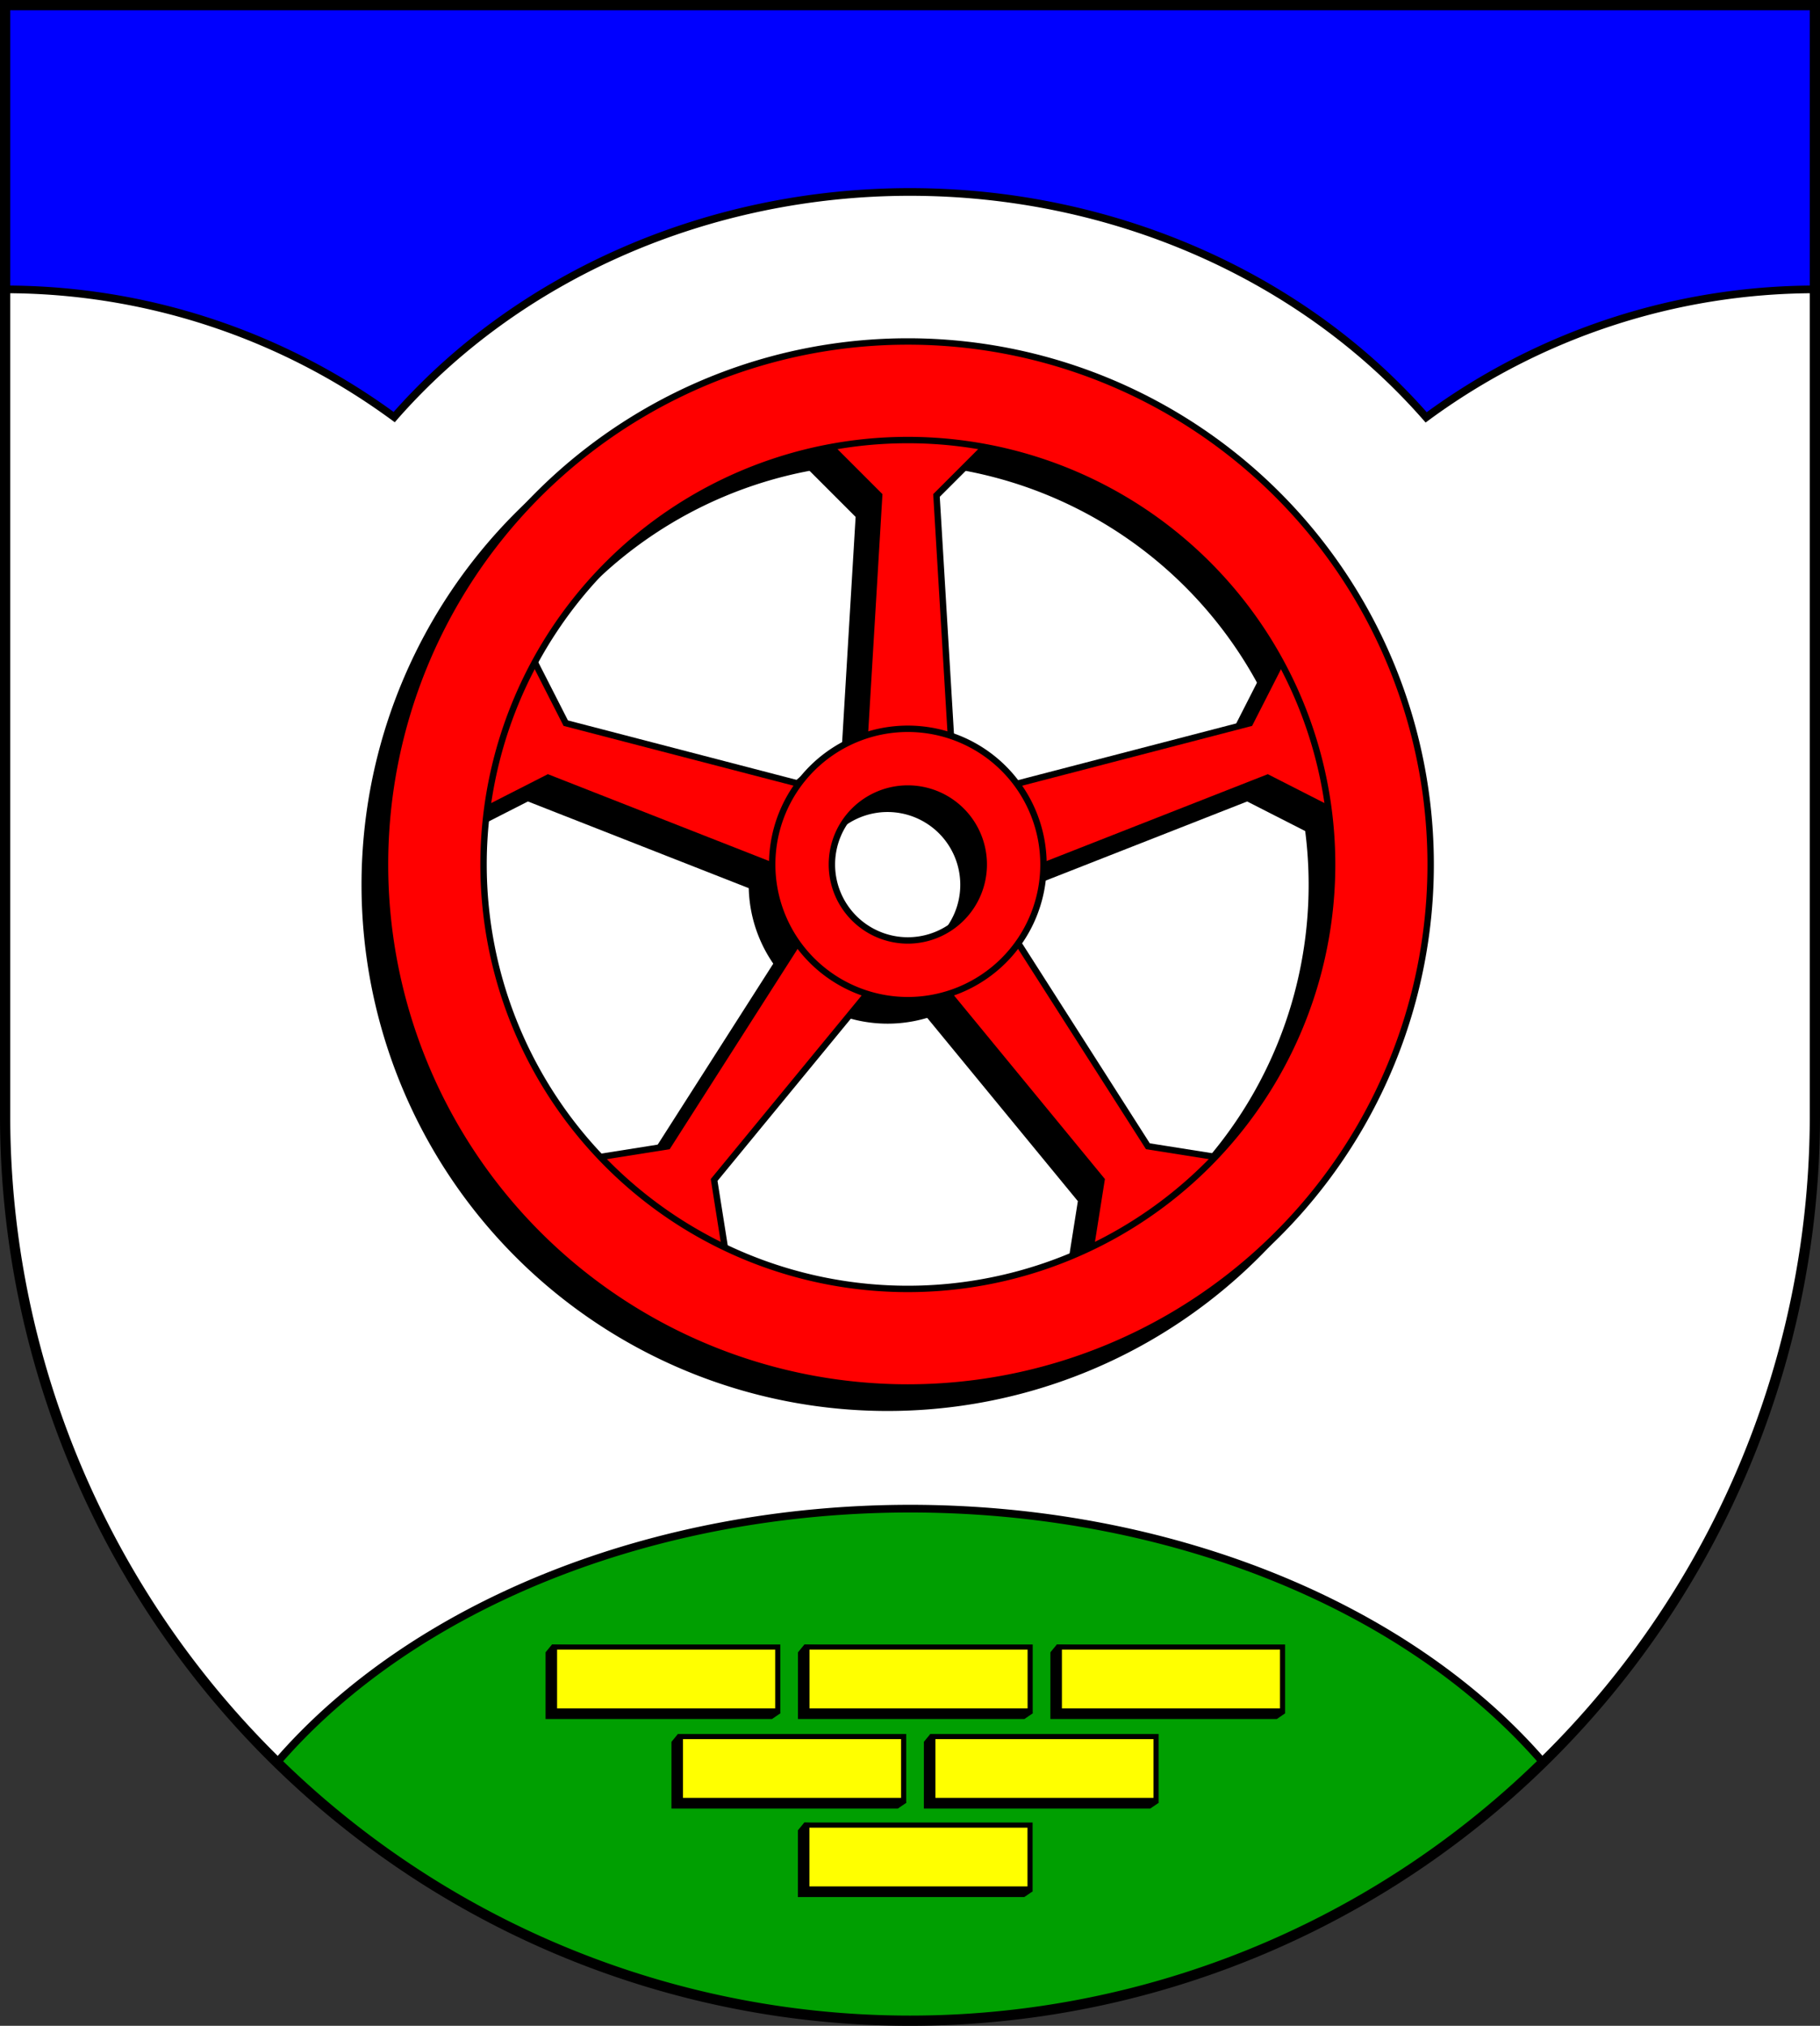 <?xml version="1.0" encoding="UTF-8" standalone="no"?>
<!-- Created with Inkscape (http://www.inkscape.org/) -->

<svg
   width="142.378mm"
   height="158.424mm"
   viewBox="0 0 142.378 158.424"
   version="1.1"
   id="svg3360"
   inkscape:version="1.2.2 (732a01da63, 2022-12-09)"
   sodipodi:docname="DEU Hennstedt (Steinburg) COA.svg"
   xmlns:inkscape="http://www.inkscape.org/namespaces/inkscape"
   xmlns:sodipodi="http://sodipodi.sourceforge.net/DTD/sodipodi-0.dtd"
   xmlns="http://www.w3.org/2000/svg"
   xmlns:svg="http://www.w3.org/2000/svg">
  <rect x="0" y="0" width="142.378" height="158.424" fill="#333333" stroke="none"/>
  <sodipodi:namedview
     id="namedview3362"
     pagecolor="#ffffff"
     bordercolor="#666666"
     borderopacity="1.0"
     inkscape:showpageshadow="2"
     inkscape:pageopacity="0.0"
     inkscape:pagecheckerboard="0"
     inkscape:deskcolor="#d1d1d1"
     inkscape:document-units="mm"
     showgrid="false"
     inkscape:zoom="0.89396905"
     inkscape:cx="269.58428"
     inkscape:cy="300.34597"
     inkscape:current-layer="layer1" />
  <defs
     id="defs3357" />
  <g
     inkscape:label="Ebene 1"
     inkscape:groupmode="layer"
     id="layer1"
     transform="translate(-534.137,-74.322)">
    <g
       id="g3247"
       transform="translate(504.098,3.618)">
      <path
         id="path2394"
         style="fill:#0000ff;stroke:none;stroke-width:0.8;stroke-linecap:round;stroke-dasharray:none"
         d="m 30.439,71.104 v 86.835 a 70.789,70.789 0 0 0 70.789,70.789 70.789,70.789 0 0 0 70.789,-70.789 V 71.104 Z" />
      <path
         id="path2513"
         style="fill:#ffffff;stroke:#000000;stroke-width:0.6;stroke-linecap:round;stroke-dasharray:none"
         d="m 101.229,85.716 c -15.74,0.003 -30.611,6.491 -40.353,17.606 -8.822,-6.487 -19.486,-9.986 -30.436,-9.988 v 64.604 a 70.789,70.789 0 0 0 70.789,70.789 70.789,70.789 0 0 0 70.789,-70.789 V 93.334 c -10.944,0.013 -21.598,3.519 -30.41,10.008 -9.743,-11.129 -24.626,-17.625 -40.379,-17.626 z" />
      <path
         id="path2575"
         style="fill:#009f01;fill-opacity:1;stroke:#000000;stroke-width:0.6;stroke-linecap:round;stroke-dasharray:none"
         d="m 101.229,188.684 a 58.406,42.203 0 0 0 -49.484,19.812 70.789,70.789 0 0 0 49.483,20.232 70.789,70.789 0 0 0 49.494,-20.242 58.406,42.203 0 0 0 -49.494,-19.802 z" />
      <path
         id="path3201"
         style="fill:none;stroke:#000000;stroke-width:0.8;stroke-linecap:round;stroke-dasharray:none"
         d="m 30.439,71.104 v 86.835 a 70.789,70.789 0 0 0 70.789,70.789 70.789,70.789 0 0 0 70.789,-70.789 V 71.104 Z" />
      <g
         id="g2039"
         transform="translate(-375.24,49.489)">
        <g
           id="g2019"
           transform="translate(139.013,-54.475)"
           style="fill:#000000;stroke:#000000">
          <g
             id="g2013"
             style="fill:#000000;stroke:#000000">
            <path
               id="path2003"
               style="fill:#000000;stroke:#000000;stroke-width:0.5;stroke-linecap:round;stroke-dasharray:none"
               d="m 335.698,106.852 -8.809,2.596 6.568,6.568 -1.298,21.669 h 3.539 3.54 l -1.298,-21.669 6.568,-6.568 z"
               inkscape:transform-center-x="0.00022411917"
               inkscape:transform-center-y="-22.613115" />
            <path
               id="path2005"
               style="fill:#000000;stroke:#000000;stroke-width:0.5;stroke-linecap:round;stroke-dasharray:none"
               d="m 371.866,133.13 -5.191,-7.576 -4.216,8.276 -21.01,5.462 1.094,3.366 1.094,3.367 20.208,-7.931 8.276,4.217 z"
               inkscape:transform-center-x="-21.086206"
               inkscape:transform-center-y="-9.09276" />
            <path
               id="path2007"
               style="fill:#000000;stroke:#000000;stroke-width:0.5;stroke-linecap:round;stroke-dasharray:none"
               d="m 358.051,175.648 5.601,-7.278 -9.174,-1.453 -11.687,-18.294 -2.863,2.08 -2.864,2.081 13.787,16.768 -1.453,9.174 z"
               inkscape:transform-center-x="-14.660511"
               inkscape:transform-center-y="18.793085" />
            <path
               id="path2009"
               style="fill:#000000;stroke:#000000;stroke-width:0.5;stroke-linecap:round;stroke-dasharray:none"
               d="m 313.345,175.649 8.653,3.078 -1.453,-9.174 13.787,-16.768 -2.863,-2.08 -2.864,-2.081 -11.687,18.294 -9.174,1.453 z"
               inkscape:transform-center-x="14.660364"
               inkscape:transform-center-y="18.793185" />
            <path
               id="path2011"
               style="fill:#000000;stroke:#000000;stroke-width:0.5;stroke-linecap:round;stroke-dasharray:none"
               d="m 299.53,133.13 -0.254,9.18 8.276,-4.217 20.208,7.931 1.094,-3.366 1.094,-3.367 -21.01,-5.462 -4.217,-8.276 z"
               inkscape:transform-center-x="21.086259"
               inkscape:transform-center-y="-9.092585" />
          </g>
          <path
             id="path2015"
             style="fill:#000000;stroke:#000000;stroke-width:0.5;stroke-linecap:round;stroke-dasharray:none"
             d="m 335.698,103.981 a 40.9,40.9 0 0 0 -40.9,40.901 40.9,40.9 0 0 0 40.9,40.9 40.9,40.9 0 0 0 40.901,-40.9 40.9,40.9 0 0 0 -40.901,-40.901 z m 0,7.709 a 33.192,33.192 0 0 1 33.192,33.192 33.192,33.192 0 0 1 -33.192,33.192 33.192,33.192 0 0 1 -33.192,-33.192 33.192,33.192 0 0 1 33.192,-33.192 z" />
          <path
             id="path2017"
             style="fill:#000000;stroke:#000000;stroke-width:0.5;stroke-linecap:round;stroke-dasharray:none"
             d="m 335.698,134.27 a 10.612,10.612 0 0 0 -10.611,10.612 10.612,10.612 0 0 0 10.611,10.611 10.612,10.612 0 0 0 10.612,-10.611 10.612,10.612 0 0 0 -10.612,-10.612 z m 0,4.672 a 5.94,5.94 0 0 1 5.94,5.94 5.94,5.94 0 0 1 -5.94,5.94 5.94,5.94 0 0 1 -5.94,-5.94 5.94,5.94 0 0 1 5.94,-5.94 z" />
        </g>
        <g
           id="g2001"
           transform="translate(140.6,-56.062)"
           style="stroke:#000000">
          <g
             id="g1991"
             style="stroke:#000000">
            <path
               id="path1762"
               style="fill:#ff0000;stroke:#000000;stroke-width:0.5;stroke-linecap:round;stroke-dasharray:none"
               d="m 335.698,106.852 -8.809,2.596 6.568,6.568 -1.298,21.669 h 3.539 3.54 l -1.298,-21.669 6.568,-6.568 z"
               inkscape:transform-center-x="0.00022411917"
               inkscape:transform-center-y="-22.613115" />
            <path
               id="path1917"
               style="fill:#ff0000;stroke:#000000;stroke-width:0.5;stroke-linecap:round;stroke-dasharray:none"
               d="m 371.866,133.13 -5.191,-7.576 -4.216,8.276 -21.01,5.462 1.094,3.366 1.094,3.367 20.208,-7.931 8.276,4.217 z"
               inkscape:transform-center-x="-21.086206"
               inkscape:transform-center-y="-9.09276" />
            <path
               id="path1919"
               style="fill:#ff0000;stroke:#000000;stroke-width:0.5;stroke-linecap:round;stroke-dasharray:none"
               d="m 358.051,175.648 5.601,-7.278 -9.174,-1.453 -11.687,-18.294 -2.863,2.08 -2.864,2.081 13.787,16.768 -1.453,9.174 z"
               inkscape:transform-center-x="-14.660511"
               inkscape:transform-center-y="18.793085" />
            <path
               id="path1921"
               style="fill:#ff0000;stroke:#000000;stroke-width:0.5;stroke-linecap:round;stroke-dasharray:none"
               d="m 313.345,175.649 8.653,3.078 -1.453,-9.174 13.787,-16.768 -2.863,-2.08 -2.864,-2.081 -11.687,18.294 -9.174,1.453 z"
               inkscape:transform-center-x="14.660364"
               inkscape:transform-center-y="18.793185" />
            <path
               id="path1923"
               style="fill:#ff0000;stroke:#000000;stroke-width:0.5;stroke-linecap:round;stroke-dasharray:none"
               d="m 299.53,133.13 -0.254,9.18 8.276,-4.217 20.208,7.931 1.094,-3.366 1.094,-3.367 -21.01,-5.462 -4.217,-8.276 z"
               inkscape:transform-center-x="21.086259"
               inkscape:transform-center-y="-9.092585" />
          </g>
          <path
             id="path1640"
             style="fill:#ff0000;stroke:#000000;stroke-width:0.5;stroke-linecap:round;stroke-dasharray:none"
             d="m 335.698,103.981 a 40.9,40.9 0 0 0 -40.9,40.901 40.9,40.9 0 0 0 40.9,40.9 40.9,40.9 0 0 0 40.901,-40.9 40.9,40.9 0 0 0 -40.901,-40.901 z m 0,7.709 a 33.192,33.192 0 0 1 33.192,33.192 33.192,33.192 0 0 1 -33.192,33.192 33.192,33.192 0 0 1 -33.192,-33.192 33.192,33.192 0 0 1 33.192,-33.192 z" />
          <path
             id="circle1702"
             style="fill:#ff0000;stroke:#000000;stroke-width:0.5;stroke-linecap:round;stroke-dasharray:none"
             d="m 335.698,134.27 a 10.612,10.612 0 0 0 -10.611,10.612 10.612,10.612 0 0 0 10.611,10.611 10.612,10.612 0 0 0 10.612,-10.611 10.612,10.612 0 0 0 -10.612,-10.612 z m 0,4.672 a 5.94,5.94 0 0 1 5.94,5.94 5.94,5.94 0 0 1 -5.94,5.94 5.94,5.94 0 0 1 -5.94,-5.94 5.94,5.94 0 0 1 5.94,-5.94 z" />
        </g>
      </g>
      <g
         id="g2270-6"
         transform="translate(-232.507,-8.219)">
        <g
           id="g2152-3">
          <path
             id="rect2147-5"
             style="fill:#000000;stroke-width:0.4;stroke-linecap:round"
             d="m 305.226,208.138 0.498,-0.607 17.213,0.607 0.634,4.785 -0.634,0.432 h -17.712 z"
             sodipodi:nodetypes="ccccccc" />
          <rect
             style="fill:#ffff00;stroke:#000000;stroke-width:0.4;stroke-linecap:round;stroke-dasharray:none"
             id="rect2093-9"
             width="17.461"
             height="4.995"
             x="305.927"
             y="207.727" />
        </g>
        <g
           id="g2174-3">
          <g
             id="g2158-8"
             transform="translate(19.746)">
            <path
               id="path2154-0"
               style="fill:#000000;stroke-width:0.4;stroke-linecap:round"
               d="m 305.226,208.138 0.498,-0.607 17.213,0.607 0.634,4.785 -0.634,0.432 h -17.712 z"
               sodipodi:nodetypes="ccccccc" />
            <rect
               style="fill:#ffff00;stroke:#000000;stroke-width:0.4;stroke-linecap:round;stroke-dasharray:none"
               id="rect2156-6"
               width="17.461"
               height="4.995"
               x="305.927"
               y="207.727" />
          </g>
          <g
             id="g2164-9"
             transform="translate(39.492)">
            <path
               id="path2160-4"
               style="fill:#000000;stroke-width:0.4;stroke-linecap:round"
               d="m 305.226,208.138 0.498,-0.607 17.213,0.607 0.634,4.785 -0.634,0.432 h -17.712 z"
               sodipodi:nodetypes="ccccccc" />
            <rect
               style="fill:#ffff00;stroke:#000000;stroke-width:0.4;stroke-linecap:round;stroke-dasharray:none"
               id="rect2162-0"
               width="17.461"
               height="4.995"
               x="305.927"
               y="207.727" />
          </g>
        </g>
        <g
           id="g2188-1"
           transform="translate(-9.897,7)">
          <g
             id="g2180-2"
             transform="translate(19.746)">
            <path
               id="path2176-3"
               style="fill:#000000;stroke-width:0.4;stroke-linecap:round"
               d="m 305.226,208.138 0.498,-0.607 17.213,0.607 0.634,4.785 -0.634,0.432 h -17.712 z"
               sodipodi:nodetypes="ccccccc" />
            <rect
               style="fill:#ffff00;stroke:#000000;stroke-width:0.4;stroke-linecap:round;stroke-dasharray:none"
               id="rect2178-8"
               width="17.461"
               height="4.995"
               x="305.927"
               y="207.727" />
          </g>
          <g
             id="g2186-0"
             transform="translate(39.492)">
            <path
               id="path2182-0"
               style="fill:#000000;stroke-width:0.4;stroke-linecap:round"
               d="m 305.226,208.138 0.498,-0.607 17.213,0.607 0.634,4.785 -0.634,0.432 h -17.712 z"
               sodipodi:nodetypes="ccccccc" />
            <rect
               style="fill:#ffff00;stroke:#000000;stroke-width:0.4;stroke-linecap:round;stroke-dasharray:none"
               id="rect2184-8"
               width="17.461"
               height="4.995"
               x="305.927"
               y="207.727" />
          </g>
        </g>
        <g
           id="g2194-9"
           transform="translate(19.738,13.923)">
          <path
             id="path2190-8"
             style="fill:#000000;stroke-width:0.4;stroke-linecap:round"
             d="m 305.226,208.138 0.498,-0.607 17.213,0.607 0.634,4.785 -0.634,0.432 h -17.712 z"
             sodipodi:nodetypes="ccccccc" />
          <rect
             style="fill:#ffff00;stroke:#000000;stroke-width:0.4;stroke-linecap:round;stroke-dasharray:none"
             id="rect2192-9"
             width="17.461"
             height="4.995"
             x="305.927"
             y="207.727" />
        </g>
      </g>
    </g>
  </g>
</svg>
